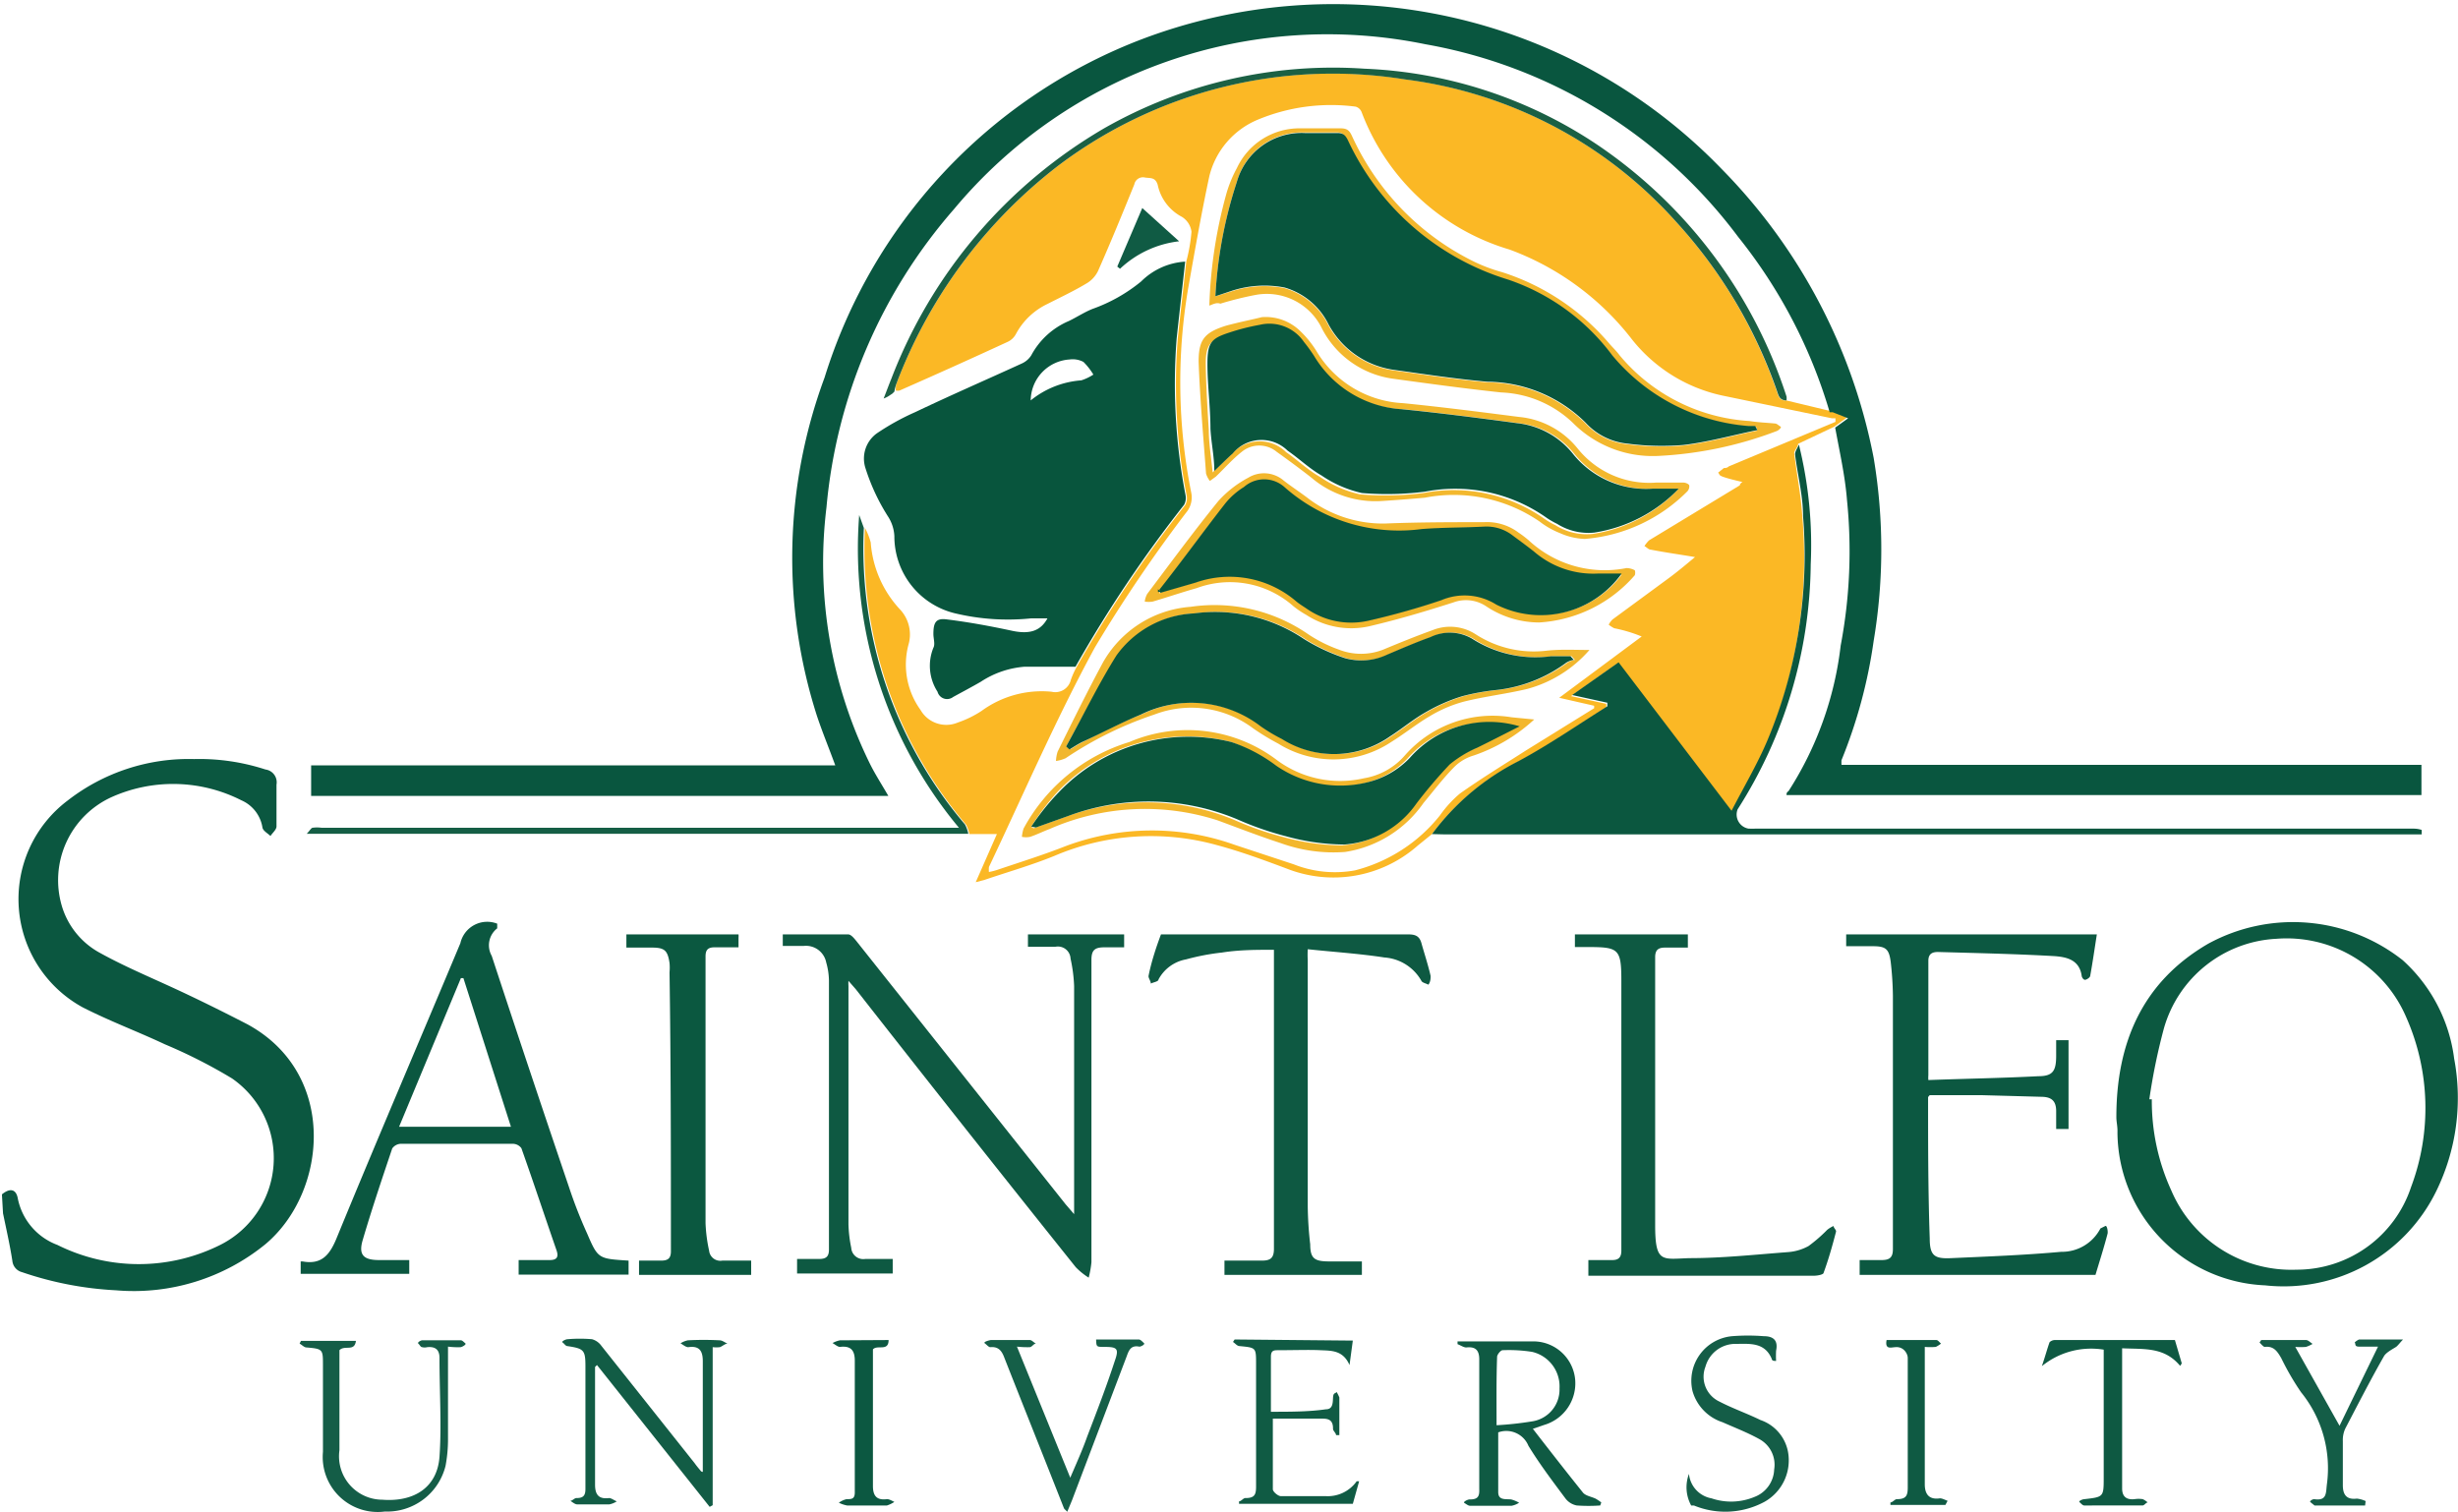 <?xml version="1.0" encoding="UTF-8"?> <svg xmlns="http://www.w3.org/2000/svg" width="89.43" height="55" viewBox="0 0 89.43 55"><defs><style> .a { fill: #0b5740; } .b { fill: #fbb825; } .c { fill: #09563f; } .d { fill: #08553d; } .e { fill: #0b573f; } .f { fill: #0e5942; } .g { fill: #0c5840; } .h { fill: #0c5841; } .i { fill: #0b5840; } .j { fill: #1b6044; } .k { fill: #0f5a43; } .l { fill: #125c45; } .m { fill: #155e45; } .n { fill: #105b44; } .o { fill: #145d47; } .p { fill: #155f48; } .q { fill: #f3b72d; } .r { fill: #f3b82e; } .s { fill: #f1b72e; } .t { fill: #09553d; } .u { fill: #0a563c; } </style></defs><g><path class="a" d="M.07,43.46c.29-.24.52-.2.58.16A2.28,2.28,0,0,0,2.09,45.3a6.63,6.63,0,0,0,5.92,0,3.53,3.53,0,0,0,.43-6.06A18.83,18.83,0,0,0,6,38c-1-.47-2-.84-3-1.35a4.49,4.49,0,0,1-.54-7.52,7.17,7.17,0,0,1,4.6-1.51A7.77,7.77,0,0,1,9.66,28a.47.47,0,0,1,.4.55c0,.5,0,1,0,1.52,0,.12-.15.24-.22.35-.1-.1-.26-.18-.29-.3a1.3,1.3,0,0,0-.77-1,5.48,5.48,0,0,0-4.71-.12,3.32,3.32,0,0,0-1.81,4,2.87,2.87,0,0,0,1.39,1.68c.85.47,1.75.85,2.64,1.26S8.09,36.8,9,37.27c3.31,1.8,2.91,6.11.66,8a7.58,7.58,0,0,1-5.44,1.68,12.48,12.48,0,0,1-3.42-.66.47.47,0,0,1-.35-.41c-.09-.58-.22-1.15-.34-1.73Z"></path><path class="b" d="M52.1,30.35l-.52.42a4.63,4.63,0,0,1-4.78.83c-.83-.31-1.67-.62-2.53-.85a8.94,8.94,0,0,0-5.9.39c-.83.34-1.71.59-2.56.88l-.31.08.77-1.75h-1a1.25,1.25,0,0,0-.12-.34,15.49,15.49,0,0,1-3.68-10.8,2.34,2.34,0,0,1,.21.53,4,4,0,0,0,1.06,2.43,1.33,1.33,0,0,1,.31,1.3,2.82,2.82,0,0,0,.44,2.36,1.08,1.08,0,0,0,1.36.46,3.81,3.81,0,0,0,.86-.42,3.71,3.71,0,0,1,2.55-.7.58.58,0,0,0,.7-.43,3.35,3.35,0,0,1,.21-.47,46.57,46.57,0,0,1,3.95-5.89.52.52,0,0,0,.05-.37,21.29,21.29,0,0,1-.32-5.69c.1-.93.21-1.87.31-2.8a6.08,6.08,0,0,0,.19-1.09A.75.75,0,0,0,43,7.89a1.71,1.71,0,0,1-.88-1.17c-.09-.28-.27-.23-.46-.26a.32.32,0,0,0-.39.25c-.43,1.06-.86,2.11-1.32,3.15a1.06,1.06,0,0,1-.43.46c-.45.27-.94.5-1.41.74a2.53,2.53,0,0,0-1.14,1.08.65.65,0,0,1-.31.3q-1.95.9-3.93,1.77a.32.32,0,0,1-.14,0A2.27,2.27,0,0,1,32.6,14a18.09,18.09,0,0,1,5.94-8A16.57,16.57,0,0,1,51.16,2.89,15.91,15.91,0,0,1,61,8.09a17.76,17.76,0,0,1,3.64,6.13c.06.17.09.37.35.35l1.54.37.11,0,.56.25-.47.34-1.31.62c0,.12-.15.24-.14.35.09.75.24,1.49.29,2.24A17.48,17.48,0,0,1,64.31,27c-.36.85-.84,1.66-1.3,2.55l-4.16-5.41-1.69,1.19,1.28.28,0,.13c-1.07.68-2.12,1.41-3.24,2A8.94,8.94,0,0,0,52.1,30.35Zm14.68-15,0-.13-.13,0-4-.83a5.73,5.73,0,0,1-3.32-2.1,10,10,0,0,0-4.41-3.21,8.26,8.26,0,0,1-5.38-5,.33.33,0,0,0-.22-.2,6.93,6.93,0,0,0-3.57.48A3,3,0,0,0,44,6.41c-.29,1.35-.53,2.72-.77,4.08a20.4,20.4,0,0,0,.11,7.43.86.86,0,0,1-.19.74,53.11,53.11,0,0,0-3.31,4.89c-1.41,2.59-2.59,5.32-3.86,8a1.27,1.27,0,0,0,0,.18,2.43,2.43,0,0,0,.37-.1c.8-.27,1.6-.52,2.39-.83a8.94,8.94,0,0,1,6.18-.06l2.15.71a4.06,4.06,0,0,0,2.23.22,5.79,5.79,0,0,0,3.09-2,4.21,4.21,0,0,1,.72-.79c.79-.56,1.61-1.06,2.42-1.58L58,25.77l0-.09-1.27-.29,3-2.23a5.26,5.26,0,0,0-1-.3,1.13,1.13,0,0,1-.2-.13.72.72,0,0,1,.14-.19l2-1.47c.33-.24.64-.5,1-.8-.59-.1-1.1-.17-1.61-.27-.08,0-.15-.09-.23-.13a1.2,1.2,0,0,1,.17-.21l3.3-2s0-.07.1-.12c-.25-.06-.47-.11-.68-.18s-.14-.1-.21-.16l.21-.17c.05,0,.12,0,.18-.06Z"></path><path class="c" d="M66.77,15.56l.47-.34L66.68,15l-.11,0a18.55,18.55,0,0,0-3.33-6.38A18.12,18.12,0,0,0,51.86,1.61a17.69,17.69,0,0,0-17.15,6,19.08,19.08,0,0,0-4.64,10.85,16.59,16.59,0,0,0,1.59,9.35c.19.38.43.75.66,1.15h-21V27.85H30.39c-.23-.63-.47-1.21-.67-1.81A18.86,18.86,0,0,1,30,13.74,19.3,19.3,0,0,1,41.38,1.49,19.64,19.64,0,0,1,62.65,6.16a20.53,20.53,0,0,1,5.52,10.5,20.12,20.12,0,0,1,0,6.66A18.18,18.18,0,0,1,67,27.66a1.39,1.39,0,0,0,0,.17h21.1v1.1H65c0-.05,0-.1.07-.14a12.44,12.44,0,0,0,1.9-5.3,18.41,18.41,0,0,0,.23-5.29C67.13,17.31,66.93,16.44,66.77,15.56Z"></path><path class="d" d="M43.12,9.52c-.1.93-.21,1.87-.31,2.8A21.29,21.29,0,0,0,43.13,18a.52.52,0,0,1-.05.37,46.57,46.57,0,0,0-3.95,5.89H37.28a3.37,3.37,0,0,0-1.6.55c-.33.19-.67.37-1,.55a.36.36,0,0,1-.57-.19,1.74,1.74,0,0,1-.15-1.6c.07-.13,0-.33,0-.5,0-.42.09-.59.5-.53.81.1,1.61.25,2.4.42.61.12,1,0,1.25-.46h-.59a8.27,8.27,0,0,1-2.76-.18,2.88,2.88,0,0,1-2.22-2.81,1.44,1.44,0,0,0-.24-.73,7.45,7.45,0,0,1-.81-1.74,1.13,1.13,0,0,1,.41-1.27A8.85,8.85,0,0,1,33.29,15c1.28-.61,2.59-1.18,3.88-1.77a.79.79,0,0,0,.35-.3,2.78,2.78,0,0,1,1.37-1.25c.29-.14.56-.32.86-.44a5.88,5.88,0,0,0,1.77-1A2.48,2.48,0,0,1,43.12,9.52ZM37.5,14.57a3.3,3.3,0,0,1,1.84-.73,1.78,1.78,0,0,0,.44-.21,2.36,2.36,0,0,0-.36-.46.83.83,0,0,0-.5-.09A1.51,1.51,0,0,0,37.5,14.57Z"></path><path class="e" d="M52.1,30.35a8.94,8.94,0,0,1,3.14-2.65c1.12-.6,2.17-1.33,3.24-2l0-.13-1.28-.28,1.69-1.19L63,29.5c.46-.89.94-1.7,1.3-2.55a17.48,17.48,0,0,0,1.3-8.18c0-.75-.2-1.49-.29-2.24,0-.11.09-.23.14-.35a15.18,15.18,0,0,1,.43,4.35,16.83,16.83,0,0,1-2.66,8.92.52.52,0,0,0,.39.7,2.8,2.8,0,0,0,.29,0H87.7c.14,0,.27,0,.41.05v.16H52.51Z"></path><path class="f" d="M39.08,44.18c0-2.82,0-5.56,0-8.3a5.6,5.6,0,0,0-.13-1,.46.46,0,0,0-.55-.43h-1V34H40.9l0,.47h-.71c-.35,0-.48.09-.48.46,0,3.68,0,7.37,0,11a3.66,3.66,0,0,1-.1.56,2.52,2.52,0,0,1-.47-.38q-4-5-8-10.11l-.27-.31a1.37,1.37,0,0,0,0,.19q0,4.34,0,8.67a4.81,4.81,0,0,0,.1.85.44.44,0,0,0,.51.41h1v.53H29v-.53h.8c.25,0,.36-.08.36-.34,0-3.27,0-6.53,0-9.79a2.51,2.51,0,0,0-.1-.66.75.75,0,0,0-.82-.6h-.76V34c.8,0,1.59,0,2.38,0,.11,0,.23.16.32.27l7.59,9.55Z"></path><path class="g" d="M77,40.65c0-2.68.93-4.91,3.34-6.31a6.44,6.44,0,0,1,7.08.6,5.81,5.81,0,0,1,1.87,3.58,7.71,7.71,0,0,1-.65,4.82,6.18,6.18,0,0,1-6.23,3.43,5.61,5.61,0,0,1-5.37-5.56C77.05,41,77,40.83,77,40.65ZM78.2,40l.09,0A7.82,7.82,0,0,0,79,43.32a4.75,4.75,0,0,0,4.56,2.88,4.38,4.38,0,0,0,4.16-3,8.17,8.17,0,0,0-.18-6.2,4.73,4.73,0,0,0-4.72-2.84,4.49,4.49,0,0,0-4.09,3.26A21.86,21.86,0,0,0,78.2,40Z"></path><path class="h" d="M76.24,46.39H67.66v-.54h.79c.29,0,.42-.08.42-.4,0-3.08,0-6.15,0-9.23A11.87,11.87,0,0,0,68.79,35c-.06-.47-.18-.57-.65-.57h-.89l-.08,0V34h9.12c-.08.51-.15,1-.24,1.5,0,.06-.1.13-.17.15s-.13-.08-.14-.13c-.08-.62-.59-.7-1-.73-1.41-.08-2.82-.11-4.23-.15-.2,0-.35.06-.35.32,0,1.39,0,2.78,0,4.17a1,1,0,0,0,0,.17c1.32-.05,2.66-.07,4-.14.54,0,.65-.2.65-.75v-.56h.45v3.23h-.45c0-.21,0-.43,0-.65,0-.38-.18-.51-.51-.52l-2.2-.06H70.21s-.06.06-.06.08c0,1.71,0,3.42.06,5.13,0,.63.17.75.78.72,1.34-.06,2.68-.11,4-.23a1.58,1.58,0,0,0,1.43-.85s.12-.06.18-.09.1.2.08.28C76.55,45.39,76.39,45.89,76.24,46.39Z"></path><path class="a" d="M22.87,45.87v.51h-4v-.53H20c.26,0,.33-.11.25-.35-.43-1.24-.84-2.48-1.28-3.72a.39.39,0,0,0-.3-.16h-4.1a.4.4,0,0,0-.3.17c-.37,1.1-.74,2.2-1.07,3.32-.16.53,0,.74.59.74h1l.1,0v.5H10.94V45.9s.05,0,.07,0c.71.13,1-.26,1.25-.88,1.47-3.58,3-7.14,4.49-10.7a1,1,0,0,1,1.34-.71c0,.06,0,.14,0,.17a.78.78,0,0,0-.2,1q1.39,4.23,2.82,8.44a16.78,16.78,0,0,0,.65,1.66C21.76,45.81,21.77,45.8,22.87,45.87ZM18.59,41l-1.73-5.41h-.09L14.52,41Z"></path><path class="f" d="M42.24,34h9c.27,0,.41.07.48.33s.24.78.33,1.18c0,.09,0,.21-.08.32-.09-.05-.23-.07-.26-.15a1.68,1.68,0,0,0-1.34-.84c-.91-.14-1.84-.2-2.79-.3a3.76,3.76,0,0,0,0,.4c0,3,0,6,0,8.93a13.34,13.34,0,0,0,.09,1.41c0,.53.17.62.71.62h1.08l.09,0v.49h-5v-.52h1.36c.31,0,.44-.09.44-.43,0-3.52,0-7,0-10.56,0-.08,0-.17,0-.32-.64,0-1.26,0-1.89.1a8.41,8.41,0,0,0-1.31.25,1.42,1.42,0,0,0-1,.73c0,.08-.19.1-.28.15,0-.1-.1-.21-.08-.29C41.89,35,42.06,34.48,42.24,34Z"></path><path class="f" d="M57.79,46.4v-.55h.87c.22,0,.33-.09.33-.34,0-3.27,0-6.54,0-9.82,0-1.18-.1-1.23-1.25-1.23H57.3V34h4.11v.48h-.83c-.24,0-.36.08-.36.35,0,3.24,0,6.49,0,9.74,0,1.41.25,1.24,1.25,1.21,1.2,0,2.4-.13,3.59-.22a1.82,1.82,0,0,0,.74-.22,5.43,5.43,0,0,0,.68-.59,1.09,1.09,0,0,1,.23-.14c0,.07.11.15.09.21-.13.5-.27,1-.45,1.49,0,.07-.23.11-.35.11H57.79Z"></path><path class="i" d="M26.87,34a.74.74,0,0,1,0,.12v.35H26c-.24,0-.33.09-.33.33,0,3.24,0,6.47,0,9.71a5.6,5.6,0,0,0,.13,1,.41.41,0,0,0,.48.36h1.05v.52H23.25v-.52h.8c.24,0,.36-.07.36-.34,0-3.39,0-6.77-.05-10.15a1.87,1.87,0,0,0,0-.34c-.07-.46-.18-.56-.65-.56h-.92V34Z"></path><path class="j" d="M65,14.57c-.26,0-.29-.18-.35-.35A17.76,17.76,0,0,0,61,8.09a15.91,15.91,0,0,0-9.88-5.2A16.57,16.57,0,0,0,38.54,6a18.09,18.09,0,0,0-5.94,8,2.27,2.27,0,0,0-.06.25h0l-.07.07-.12.08a.87.87,0,0,1-.2.1c.11-.28.19-.5.28-.72a18,18,0,0,1,7.74-9.11A16.82,16.82,0,0,1,49.65,2.5a16.4,16.4,0,0,1,8.44,2.75A17.57,17.57,0,0,1,65,14.43.58.58,0,0,1,65,14.57Z"></path><path class="k" d="M58.22,54.78a6,6,0,0,1-.85,0,.68.68,0,0,1-.41-.25c-.47-.63-.94-1.25-1.35-1.92a.87.87,0,0,0-1.1-.49c0,.72,0,1.44,0,2.17,0,.31.26.25.47.27a1.19,1.19,0,0,1,.29.12.77.77,0,0,1-.27.11H53.48c-.06,0-.13-.06-.2-.1s.14-.14.2-.13c.3,0,.35-.12.34-.38,0-1.46,0-2.92,0-4.38,0-.11,0-.23,0-.34,0-.32-.13-.47-.47-.43-.1,0-.21-.08-.32-.12l0-.1c.94,0,1.89,0,2.82,0a1.53,1.53,0,0,1,1.46,1.39,1.58,1.58,0,0,1-1.13,1.65l-.41.14c.62.8,1.22,1.57,1.83,2.33.1.11.3.14.45.21a1.53,1.53,0,0,1,.21.14Zm-3.77-2.92a12.13,12.13,0,0,0,1.29-.14,1.17,1.17,0,0,0,1-1.2,1.29,1.29,0,0,0-1-1.33,5.45,5.45,0,0,0-1.07-.06c-.07,0-.19.15-.2.23C54.44,50.16,54.45,51,54.45,51.86Z"></path><path class="l" d="M25.57,53.56c0-.57,0-1.15,0-1.73,0-.77,0-1.54,0-2.3,0-.37-.12-.57-.53-.51-.09,0-.19-.09-.28-.14a.77.77,0,0,1,.27-.11,11,11,0,0,1,1.15,0c.1,0,.19.08.29.12-.09,0-.19.1-.28.13a1.3,1.3,0,0,1-.26,0v5.75l-.11.06-4.1-5.16-.07.07,0,4.28c0,.35.12.54.51.49.08,0,.18.08.28.12a.77.77,0,0,1-.27.11H21c-.08,0-.17-.08-.25-.13.08,0,.16-.11.23-.1.25,0,.32-.1.32-.33,0-1.49,0-3,0-4.47,0-.59-.06-.64-.66-.73-.06,0-.11-.09-.17-.13s.12-.12.18-.12a5.29,5.29,0,0,1,.89,0,.63.63,0,0,1,.34.24l3.4,4.28c.07.1.15.19.23.29Z"></path><path class="m" d="M31.43,19.21A15.49,15.49,0,0,0,35.11,30a1.25,1.25,0,0,1,.12.34c-.14,0-.27,0-.41,0H11.16c.12-.13.16-.21.21-.22a1.22,1.22,0,0,1,.33,0H34.89a15.86,15.86,0,0,1-3.63-11.38Z"></path><path class="n" d="M49.22,48.78l-.12.89c-.24-.55-.67-.52-1.06-.54s-1,0-1.52,0c-.17,0-.28,0-.28.24,0,.64,0,1.29,0,2,.7,0,1.38,0,2-.09.25,0,.25-.22.26-.42s.08-.14.13-.21a1.24,1.24,0,0,1,.1.2v1.37l-.12,0c0-.08-.12-.16-.11-.24,0-.3-.15-.36-.39-.36H46.31c0,.86,0,1.72,0,2.57,0,.09.19.25.29.25.54,0,1.09,0,1.63,0a1.29,1.29,0,0,0,1.13-.54l.09,0-.23.82H45.08l0-.09c.08,0,.16-.13.24-.12.33,0,.38-.13.38-.42,0-1.49,0-3,0-4.46,0-.6,0-.59-.6-.65-.09,0-.16-.1-.24-.15l.06-.09Z"></path><path class="o" d="M16.3,49c0,1.16,0,2.25,0,3.34a5.2,5.2,0,0,1-.09,1A2.19,2.19,0,0,1,14,55a2,2,0,0,1-2.25-2.17c0-1.06,0-2.11,0-3.16,0-.57,0-.59-.6-.64-.08,0-.16-.09-.25-.14l.05-.1h2c-.05.41-.41.14-.6.34v1c0,.88,0,1.76,0,2.64a1.58,1.58,0,0,0,1.56,1.8c1.17.09,2-.46,2.08-1.56s0-2.4,0-3.6c0-.3-.15-.42-.45-.39a.37.37,0,0,1-.18,0c-.06,0-.09-.09-.14-.13s.09-.12.14-.12q.7,0,1.41,0c.05,0,.11.07.16.11s-.11.13-.17.14A2.91,2.91,0,0,1,16.3,49Z"></path><path class="p" d="M37,49l1.94,4.77c.23-.54.44-1,.62-1.51.35-.91.7-1.82,1-2.74.16-.45.09-.51-.38-.51-.29,0-.29,0-.3-.27h1.55c.07,0,.13.08.19.13s-.13.14-.17.13c-.31-.06-.38.14-.46.36L39,54.6l-.17.41c-.06-.07-.1-.09-.12-.13-.72-1.83-1.45-3.65-2.17-5.48-.09-.24-.21-.41-.51-.38-.06,0-.13-.09-.2-.14s.15-.11.22-.12h1.42c.07,0,.14.09.22.13-.08,0-.14.12-.22.13A3.48,3.48,0,0,1,37,49Z"></path><path class="o" d="M86.05,54.78H84.21s-.1-.08-.15-.12.1-.12.14-.11c.47.07.42-.23.46-.54a4.39,4.39,0,0,0-.94-3.35A9.73,9.73,0,0,1,83,49.42c-.14-.24-.27-.45-.6-.41-.05,0-.13-.1-.19-.16l.06-.09c.54,0,1.09,0,1.63,0,.08,0,.16.09.24.14a1.28,1.28,0,0,1-.24.11,2.43,2.43,0,0,1-.39,0l1.61,2.87L86.52,49c-.33,0-.51,0-.69,0s-.11-.1-.16-.15a.51.51,0,0,1,.16-.11h1.6c-.13.14-.18.21-.24.26s-.38.2-.46.36c-.49.86-.94,1.74-1.4,2.62a1,1,0,0,0-.09.46c0,.53,0,1.06,0,1.6,0,.33.12.54.51.49a1,1,0,0,1,.32.09Z"></path><path class="o" d="M61.45,53.63a1,1,0,0,0,.82.89,2.21,2.21,0,0,0,1.56-.05,1.11,1.11,0,0,0,.72-1,1.06,1.06,0,0,0-.53-1.1c-.43-.24-.9-.42-1.35-.62a1.67,1.67,0,0,1-1.09-1.13,1.63,1.63,0,0,1,1.44-2,7.33,7.33,0,0,1,1.15,0c.35,0,.53.15.45.53a3.57,3.57,0,0,0,0,.37c-.08,0-.15,0-.16-.08-.26-.61-.81-.54-1.3-.54a1.13,1.13,0,0,0-1.11.83A1,1,0,0,0,62.56,51c.48.25,1,.43,1.49.67a1.52,1.52,0,0,1,1,1.14,1.73,1.73,0,0,1-.84,1.83,3,3,0,0,1-2.58.14l-.1,0A1.38,1.38,0,0,1,61.45,53.63Z"></path><path class="f" d="M77.21,49.06v5.1c0,.3.16.42.45.39a1,1,0,0,1,.3,0,.71.71,0,0,1,.18.12c-.06,0-.12.11-.19.11H75.83c-.06,0-.12-.08-.17-.12s.11-.11.18-.11c.7-.08.7-.08.7-.8V49.28c0-.06,0-.12,0-.17a2.84,2.84,0,0,0-2.25.6c.12-.35.19-.62.28-.87a.28.28,0,0,1,.19-.08h4.37l.25.85-.06.09C78.74,49,78,49.1,77.21,49.06Z"></path><path class="h" d="M32.33,48.76c0,.43-.41.16-.57.34,0,0,0,0,0,.06v4.61c0,.1,0,.2,0,.3,0,.35.13.53.51.48.09,0,.18.06.27.1a1.11,1.11,0,0,1-.27.13H30.82a1.18,1.18,0,0,1-.3-.1.79.79,0,0,1,.28-.13c.19,0,.31,0,.3-.28,0-1.58,0-3.17,0-4.76,0-.37-.14-.55-.54-.5-.08,0-.18-.09-.27-.14a1,1,0,0,1,.27-.1Z"></path><path class="k" d="M70.78,54.76h-2l0-.09c.08,0,.17-.13.24-.12.33,0,.39-.13.39-.42,0-1.42,0-2.85,0-4.27,0-.15,0-.3,0-.45s-.15-.42-.45-.39c-.14,0-.39.11-.32-.26h1.81c.06,0,.11.08.17.13a1,1,0,0,1-.19.12,2.42,2.42,0,0,1-.4,0v4.48c0,.18,0,.35,0,.52,0,.35.15.57.55.51.09,0,.19.06.28.09Z"></path><path class="n" d="M40.65,9.7l.91-2.13L42.9,8.78a3.76,3.76,0,0,0-2.15,1Z"></path><path class="b" d="M32.48,14.29l.07-.07Z"></path><path class="q" d="M44,11.12a17.12,17.12,0,0,1,.6-4,4.59,4.59,0,0,1,.4-1,2.51,2.51,0,0,1,2.33-1.45c.49,0,1,0,1.45,0,.23,0,.32.08.41.28a9.47,9.47,0,0,0,4.28,4.49,5.93,5.93,0,0,0,1.17.46,8.52,8.52,0,0,1,3.91,2.6c.12.14.26.27.37.42a6.67,6.67,0,0,0,4.74,2.4c.3.05.61.06.92.09.07,0,.14.08.2.11s-.08.15-.15.17a14,14,0,0,1-4.3.9,4.09,4.09,0,0,1-3.1-1.2,4,4,0,0,0-2.61-1.11c-1.31-.14-2.63-.32-3.94-.5a3.43,3.43,0,0,1-2.58-1.82,2.23,2.23,0,0,0-2.41-1.23,12.14,12.14,0,0,0-1.29.32C44.27,11,44.16,11.06,44,11.12Zm.23-.34.58-.18a3.87,3.87,0,0,1,1.91-.12,2.58,2.58,0,0,1,1.61,1.35,3.21,3.21,0,0,0,2.39,1.65c1.13.16,2.25.33,3.39.43a5.14,5.14,0,0,1,3.57,1.49,2.37,2.37,0,0,0,1.51.76,9.48,9.48,0,0,0,2.06.05c.91-.11,1.79-.36,2.68-.54,0-.12-.06-.15-.08-.15l-.26,0a7.18,7.18,0,0,1-4.94-2.57,7.87,7.87,0,0,0-3.8-2.76A9.48,9.48,0,0,1,49,5.08c-.09-.18-.17-.27-.38-.26-.4,0-.8,0-1.19,0A2.45,2.45,0,0,0,45,6.62,16,16,0,0,0,44.22,10.78Z"></path><path class="r" d="M45.91,11.54a1.8,1.8,0,0,1,1.38.49,3.71,3.71,0,0,1,.61.75,3.89,3.89,0,0,0,3.15,1.89c1.41.14,2.81.32,4.21.5a3.11,3.11,0,0,1,2.14,1.15,3.34,3.34,0,0,0,2.85,1.24h1c.08,0,.19.05.21.1a.27.27,0,0,1-.07.22,5.93,5.93,0,0,1-3.73,1.73,2.41,2.41,0,0,1-.9-.21,3,3,0,0,1-.74-.42,5.53,5.53,0,0,0-4.18-.87q-.78.07-1.56.12a3.6,3.6,0,0,1-2.58-.86c-.41-.32-.83-.63-1.25-.93a1,1,0,0,0-1.27,0c-.34.27-.63.6-.94.9l-.22.16a.78.78,0,0,1-.14-.27c-.1-1.35-.22-2.71-.27-4.07,0-.79.2-1.06,1-1.31C45.09,11.72,45.6,11.62,45.91,11.54Zm15.17,6.24H60.2a3.41,3.41,0,0,1-2.94-1.29,3,3,0,0,0-2-1.09c-1.4-.19-2.81-.37-4.21-.51A4,4,0,0,1,47.75,13a6,6,0,0,0-.37-.51,1.52,1.52,0,0,0-1.61-.62,8,8,0,0,0-1.07.27c-.68.22-.84.42-.83,1.14s.06,1.58.11,2.37c0,.5.09,1,.14,1.54.26-.25.46-.45.67-.64a1.36,1.36,0,0,1,2-.1c.42.29.79.65,1.23.9a4.25,4.25,0,0,0,1.47.64,11.06,11.06,0,0,0,2.3-.05,5.75,5.75,0,0,1,4.39.93,2.75,2.75,0,0,0,.41.24,2.14,2.14,0,0,0,1.35.32A5.39,5.39,0,0,0,61.08,17.78Z"></path><path class="s" d="M57.83,23.65a4.58,4.58,0,0,1-2.27,1.42c-.76.18-1.54.27-2.3.46a4.83,4.83,0,0,0-1.24.53c-.48.28-.92.64-1.39.93a3.8,3.8,0,0,1-4.12.07,8.68,8.68,0,0,1-.92-.56A3.75,3.75,0,0,0,42,26a13.3,13.3,0,0,0-3.23,1.59,1.29,1.29,0,0,1-.35.1,1.28,1.28,0,0,1,.06-.34c.53-1.07,1.06-2.15,1.63-3.21a4,4,0,0,1,3.21-2.06,6,6,0,0,1,4.28,1,5.1,5.1,0,0,0,1.12.56,2.21,2.21,0,0,0,1.6,0c.6-.25,1.19-.49,1.8-.71a1.71,1.71,0,0,1,1.57.15,3.89,3.89,0,0,0,2.55.6C56.75,23.62,57.25,23.65,57.83,23.65Zm-19,3.51.12.1c.15-.09.3-.19.46-.27.71-.35,1.41-.73,2.14-1a4.15,4.15,0,0,1,4.36.44,6,6,0,0,0,.77.46,3.55,3.55,0,0,0,3.94-.1c.44-.28.85-.63,1.32-.89a6.34,6.34,0,0,1,1.31-.57,8.17,8.17,0,0,1,1.2-.22,5.22,5.22,0,0,0,2.58-1,.79.79,0,0,1,.27-.1l-.12-.13c-.24,0-.47,0-.71,0a4.28,4.28,0,0,1-2.87-.64,1.61,1.61,0,0,0-1.51-.06c-.53.19-1.06.42-1.58.64a2.2,2.2,0,0,1-1.53.13,6.84,6.84,0,0,1-1.5-.7,5.79,5.79,0,0,0-4-.93,3.68,3.68,0,0,0-2.82,1.53C40,24.92,39.4,26.06,38.79,27.16Z"></path><path class="q" d="M55.82,26.18a6.19,6.19,0,0,1-2.2,1.31,1.67,1.67,0,0,0-.74.45c-.39.4-.73.85-1.09,1.28A4.26,4.26,0,0,1,48.94,31a5.63,5.63,0,0,1-2.34-.32c-.77-.25-1.54-.55-2.3-.83a8.61,8.61,0,0,0-6.1.31c-.24.09-.48.21-.72.29a.75.75,0,0,1-.3,0,1.45,1.45,0,0,1,.06-.3A6.54,6.54,0,0,1,41.09,27a5.39,5.39,0,0,1,5.36.65,3.86,3.86,0,0,0,3.17.67,2.51,2.51,0,0,0,1.5-.84A4.25,4.25,0,0,1,55,26.1Zm-18.3,3.9.08.06,1.15-.41a8.38,8.38,0,0,1,6.17.11,11.37,11.37,0,0,0,1.78.62,8.16,8.16,0,0,0,2.12.3,3.51,3.51,0,0,0,2.63-1.5,18.19,18.19,0,0,1,1.2-1.41,4.12,4.12,0,0,1,1-.61c.51-.27,1-.52,1.55-.78a3.85,3.85,0,0,0-4,1.15,3.15,3.15,0,0,1-1.56.89,4.11,4.11,0,0,1-3.3-.61A5.68,5.68,0,0,0,44.8,27a6.5,6.5,0,0,0-6.31,1.8A8.51,8.51,0,0,0,37.52,30.08Z"></path><path class="q" d="M56,22.65a3.48,3.48,0,0,1-1.93-.59,1.32,1.32,0,0,0-1.19-.14c-1,.32-2,.62-3.07.87a3,3,0,0,1-2.29-.42,3.37,3.37,0,0,1-.46-.31,3.48,3.48,0,0,0-3.52-.66c-.53.15-1.06.33-1.6.49a.94.94,0,0,1-.29,0,.77.77,0,0,1,.09-.28c.85-1.13,1.69-2.27,2.58-3.37a4,4,0,0,1,1.1-.86,1.1,1.1,0,0,1,1.29.11c.27.21.56.4.84.61a4.5,4.5,0,0,0,2.84.95C51.61,19,52.8,19,54,19a1.91,1.91,0,0,1,1.25.38,3.8,3.8,0,0,1,.38.29,4.06,4.06,0,0,0,3.55,1,.67.67,0,0,1,.3.08.3.3,0,0,1,0,.18A5,5,0,0,1,56,22.65ZM42.25,21.54l1.28-.37a3.72,3.72,0,0,1,3.67.69c.11.09.24.17.36.25a2.84,2.84,0,0,0,2.24.45,27.07,27.07,0,0,0,2.67-.75,2.16,2.16,0,0,1,2,.16A3.61,3.61,0,0,0,59,20.91h-.86a3.29,3.29,0,0,1-2.27-.76c-.27-.22-.55-.42-.83-.63a1.55,1.55,0,0,0-1-.32c-.77,0-1.54,0-2.3.09a6.28,6.28,0,0,1-5-1.53,1.11,1.11,0,0,0-1.47,0,2.7,2.7,0,0,0-.69.61c-.81,1-1.6,2.09-2.39,3.13l0,.1Z"></path><path class="d" d="M44.22,10.78A16,16,0,0,1,45,6.62a2.45,2.45,0,0,1,2.47-1.78c.39,0,.79,0,1.19,0,.21,0,.29.08.38.26a9.48,9.48,0,0,0,5.82,5.07,7.87,7.87,0,0,1,3.8,2.76,7.18,7.18,0,0,0,4.94,2.57l.26,0s0,0,.08.15c-.89.18-1.77.43-2.68.54a9.48,9.48,0,0,1-2.06-.05,2.37,2.37,0,0,1-1.51-.76,5.14,5.14,0,0,0-3.57-1.49c-1.14-.1-2.26-.27-3.39-.43a3.21,3.21,0,0,1-2.39-1.65,2.58,2.58,0,0,0-1.61-1.35,3.87,3.87,0,0,0-1.91.12Z"></path><path class="t" d="M61.08,17.78A5.39,5.39,0,0,1,58,19.38a2.14,2.14,0,0,1-1.35-.32,2.75,2.75,0,0,1-.41-.24,5.75,5.75,0,0,0-4.39-.93,11.06,11.06,0,0,1-2.3.05,4.25,4.25,0,0,1-1.47-.64c-.44-.25-.81-.61-1.23-.9a1.36,1.36,0,0,0-2,.1c-.21.19-.41.39-.67.64,0-.54-.11-1-.14-1.54,0-.79-.11-1.58-.11-2.37s.15-.92.83-1.14a8,8,0,0,1,1.07-.27,1.52,1.52,0,0,1,1.61.62,6,6,0,0,1,.37.51A4,4,0,0,0,51,14.89c1.4.14,2.81.32,4.21.51a3,3,0,0,1,2,1.09,3.41,3.41,0,0,0,2.94,1.29Z"></path><path class="t" d="M38.79,27.16c.61-1.1,1.16-2.24,1.83-3.31a3.68,3.68,0,0,1,2.82-1.53,5.79,5.79,0,0,1,4,.93,6.84,6.84,0,0,0,1.5.7,2.2,2.2,0,0,0,1.53-.13c.52-.22,1.05-.45,1.58-.64a1.61,1.61,0,0,1,1.51.06,4.28,4.28,0,0,0,2.87.64c.24,0,.47,0,.71,0l.12.13a.79.79,0,0,0-.27.1,5.22,5.22,0,0,1-2.58,1,8.17,8.17,0,0,0-1.2.22,6.34,6.34,0,0,0-1.31.57c-.47.26-.88.61-1.32.89a3.55,3.55,0,0,1-3.94.1,6,6,0,0,1-.77-.46A4.15,4.15,0,0,0,41.51,26c-.73.3-1.43.68-2.14,1-.16.08-.31.18-.46.27Z"></path><path class="u" d="M37.52,30.08a8.51,8.51,0,0,1,1-1.25A6.5,6.5,0,0,1,44.8,27a5.68,5.68,0,0,1,1.63.86,4.11,4.11,0,0,0,3.3.61,3.15,3.15,0,0,0,1.56-.89,3.85,3.85,0,0,1,4-1.15c-.52.26-1,.51-1.55.78a4.12,4.12,0,0,0-1,.61,18.19,18.19,0,0,0-1.2,1.41,3.51,3.51,0,0,1-2.63,1.5,8.16,8.16,0,0,1-2.12-.3,11.37,11.37,0,0,1-1.78-.62,8.38,8.38,0,0,0-6.17-.11l-1.15.41Z"></path><path class="t" d="M42.18,21.46c.79-1,1.58-2.09,2.39-3.13a2.7,2.7,0,0,1,.69-.61,1.11,1.11,0,0,1,1.47,0,6.28,6.28,0,0,0,5,1.53c.76-.06,1.53-.05,2.3-.09a1.55,1.55,0,0,1,1,.32c.28.21.56.41.83.63a3.29,3.29,0,0,0,2.27.76H59A3.61,3.61,0,0,1,54.44,22a2.16,2.16,0,0,0-2-.16,27.07,27.07,0,0,1-2.67.75,2.84,2.84,0,0,1-2.24-.45c-.12-.08-.25-.16-.36-.25a3.72,3.72,0,0,0-3.67-.69l-1.28.37Z"></path><path class="t" d="M42.25,21.54l-.12,0,0-.1Z"></path></g></svg> 